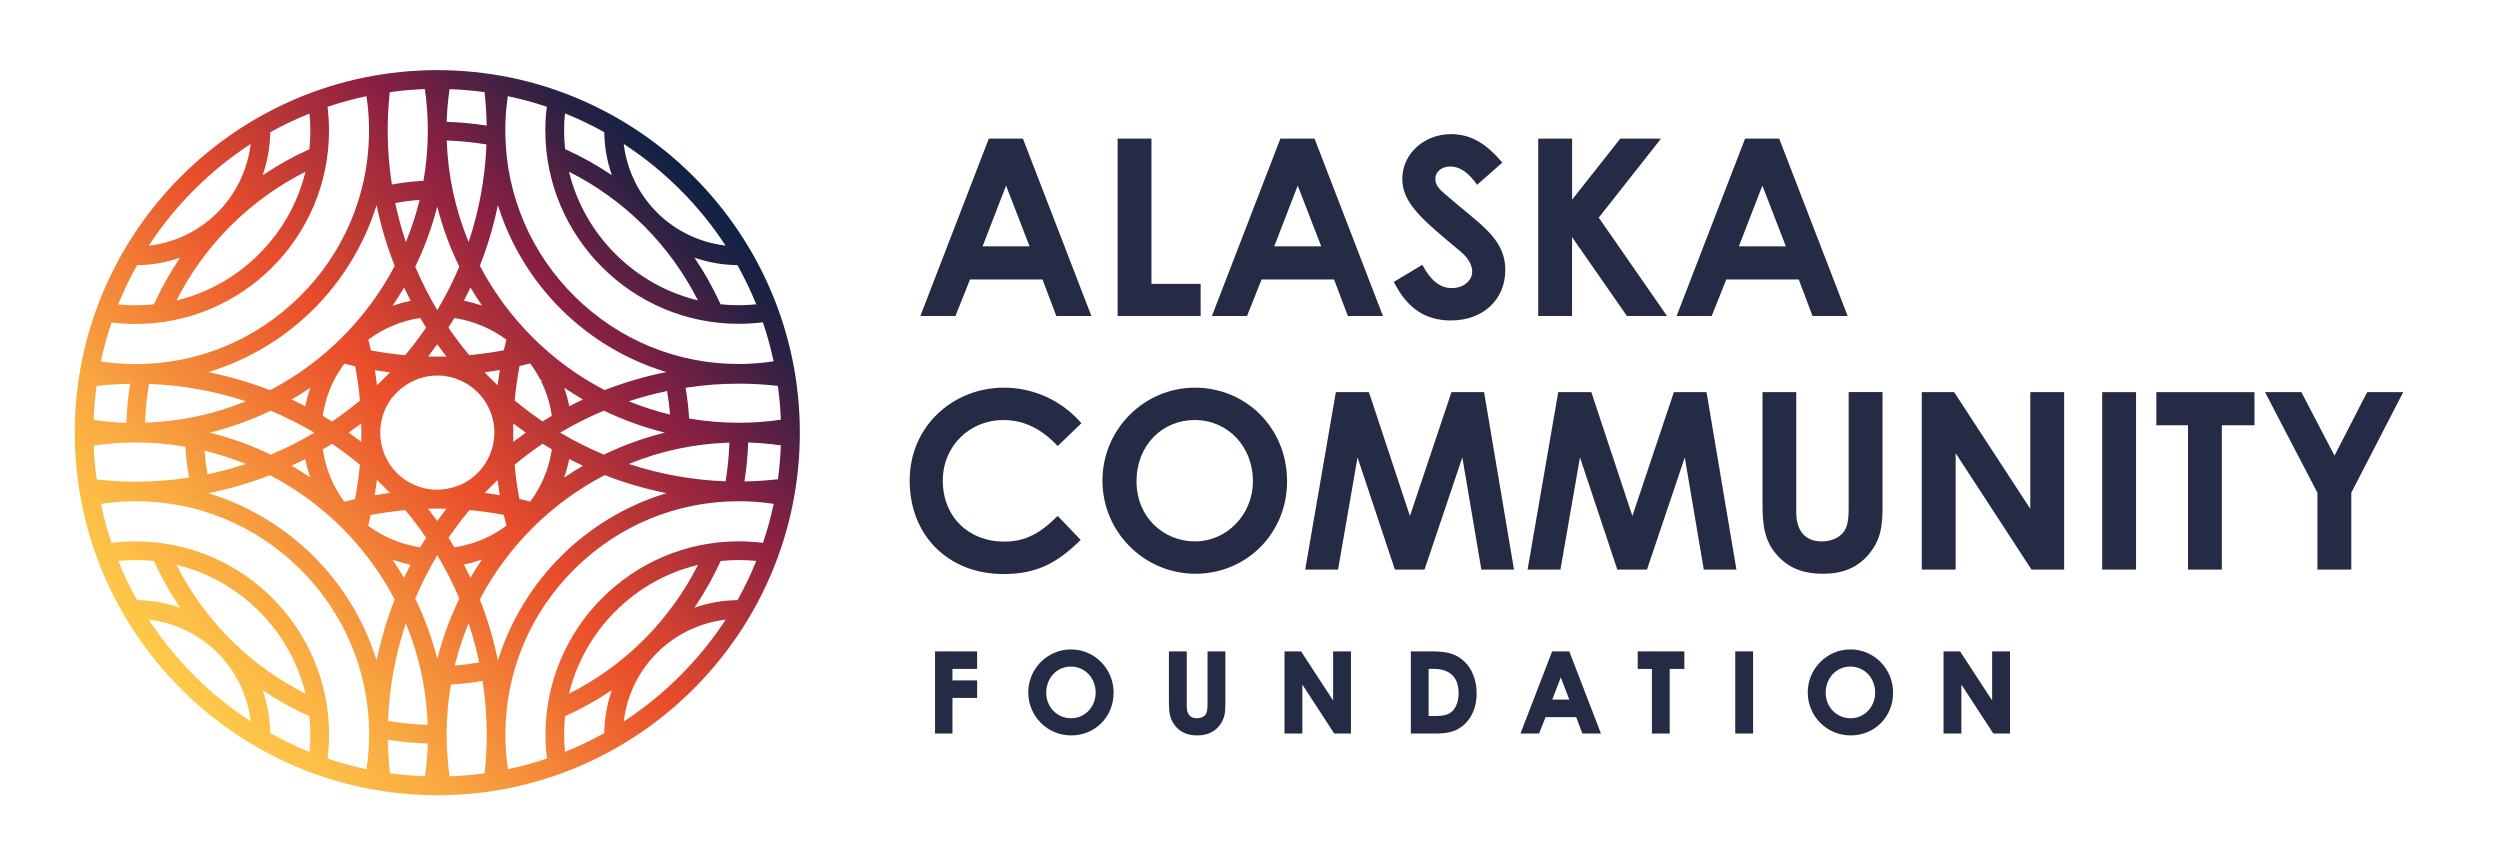 <?xml version="1.0" encoding="UTF-8"?>
<svg id="Layer_1" data-name="Layer 1" xmlns="http://www.w3.org/2000/svg" xmlns:xlink="http://www.w3.org/1999/xlink" viewBox="0 0 468 162">
  <defs>
    <style>
      .cls-1 {
        fill: url(#linear-gradient);
      }

      .cls-2 {
        fill: #252b45;
      }
    </style>
    <linearGradient id="linear-gradient" x1="31.62" y1="125.79" x2="142.92" y2="26.54" gradientUnits="userSpaceOnUse">
      <stop offset="0" stop-color="#ffc849"/>
      <stop offset=".06" stop-color="#fdbf47"/>
      <stop offset=".16" stop-color="#f9a941"/>
      <stop offset=".28" stop-color="#f38538"/>
      <stop offset=".42" stop-color="#ea532c"/>
      <stop offset=".44" stop-color="#e94e2b"/>
      <stop offset=".65" stop-color="#96253f"/>
      <stop offset=".68" stop-color="#8a2043"/>
      <stop offset=".7" stop-color="#802043"/>
      <stop offset=".84" stop-color="#2c2143"/>
      <stop offset=".91" stop-color="#0c2244"/>
    </linearGradient>
  </defs>
  <g>
    <polygon class="cls-2" points="175.04 137.32 178.3 137.32 178.3 130.65 182.92 130.65 182.92 127.37 178.3 127.37 178.3 125.22 182.92 125.22 182.92 121.94 175.04 121.94 175.04 137.32"/>
    <path class="cls-2" d="M200.49,121.57c-4.41,0-8,3.61-8,8.04s3.53,8.06,8.04,8.06,7.94-3.51,7.94-8-3.58-8.1-7.98-8.1ZM205.11,129.65c0,2.69-2.02,4.81-4.6,4.81s-4.66-2.06-4.66-4.79,1.99-4.89,4.62-4.89,4.64,2.14,4.64,4.87Z"/>
    <path class="cls-2" d="M226.04,131.87c0,.82-.05,1.41-.31,1.82-.3.48-.94.77-1.67.77-1.26,0-1.9-.74-1.9-2.2v-10.32h-3.34v9.55c0,1.75.11,3.32,1.44,4.69.96,1,2.22,1.49,3.87,1.49s3.03-.54,4-1.66c1.17-1.37,1.26-2.67,1.26-4.35v-9.72h-3.34v9.93Z"/>
    <polygon class="cls-2" points="249.56 131.13 243.56 121.94 240.46 121.94 240.46 137.32 243.8 137.32 243.8 128.15 249.77 137.32 252.9 137.32 252.9 121.94 249.56 121.94 249.56 131.13"/>
    <path class="cls-2" d="M267.94,121.94h-3.83v15.38h3.88c2.14,0,4,0,5.79-1.4,1.68-1.31,2.65-3.53,2.65-6.1,0-2.39-.81-4.54-2.23-5.92-1.68-1.64-3.56-1.96-6.25-1.96ZM273.05,129.75c0,1.34-.38,2.51-1.03,3.23-.82.88-1.89,1.06-3.34,1.06h-1.24v-8.83h.91c3.08,0,4.7,1.57,4.7,4.54Z"/>
    <path class="cls-2" d="M290.56,121.94l-5.93,15.38h3.48l1.22-3.07h5.73l1.16,3.07h3.48l-5.93-15.38h-3.2ZM293.79,130.97h-3.21l1.6-4.15,1.6,4.15Z"/>
    <polygon class="cls-2" points="306.58 125.22 309.24 125.22 309.24 137.32 312.57 137.32 312.57 125.22 315.31 125.22 315.31 121.94 306.58 121.94 306.58 125.22"/>
    <rect class="cls-2" x="324.84" y="121.94" width="3.34" height="15.38"/>
    <path class="cls-2" d="M346.41,121.57c-4.41,0-8,3.61-8,8.04s3.53,8.06,8.04,8.06,7.94-3.51,7.94-8-3.58-8.1-7.98-8.1ZM351.03,129.65c0,2.69-2.02,4.81-4.6,4.81s-4.66-2.06-4.66-4.79,1.99-4.89,4.62-4.89,4.64,2.14,4.64,4.87Z"/>
    <polygon class="cls-2" points="372.93 121.94 372.93 131.13 366.93 121.94 363.83 121.94 363.83 137.32 367.17 137.32 367.17 128.15 373.15 137.32 376.27 137.32 376.27 121.94 372.93 121.94"/>
  </g>
  <path class="cls-2" d="M185.11,25.94h6.38l12.82,33.22h-6.57l-2.59-6.85h-13.56l-2.73,6.85h-6.57l12.82-33.22ZM188.34,34.73l-4.4,11.38h8.79l-4.4-11.38Z"/>
  <path class="cls-2" d="M209.21,25.94h6.34v27.2h9.21v6.01h-15.54V25.94Z"/>
  <path class="cls-2" d="M239.7,25.94h6.38l12.81,33.22h-6.57l-2.59-6.85h-13.56l-2.73,6.85h-6.57l12.82-33.22ZM242.94,34.73l-4.4,11.38h8.79l-4.4-11.38Z"/>
  <path class="cls-2" d="M266.26,49.58c1.53,2.87,3.28,4.35,5.5,4.35s3.84-1.39,3.84-3.1c0-1.2-.79-2.59-2.13-3.7-6.89-5.78-10.96-8.93-10.96-13.65s4.12-8.37,9.11-8.37c4.21,0,6.99,2.27,9.62,5.32l-4.72,4.16c-1.57-2.22-3.19-3.42-5-3.42-1.67,0-2.82.97-2.82,2.31s.97,2.13,1.94,2.96c6.2,5.46,11.15,8.05,11.15,14.11,0,5.55-4.16,9.44-10.18,9.44-4.86,0-8.24-2.36-10.69-7.22l5.32-3.19Z"/>
  <path class="cls-2" d="M287.96,25.94h6.34v11.43l9.02-11.43h7.63l-11.66,14.8,12.77,18.41h-7.5l-10.27-14.76v14.76h-6.34V25.94Z"/>
  <path class="cls-2" d="M326.68,25.94h6.38l12.82,33.22h-6.57l-2.59-6.85h-13.56l-2.73,6.85h-6.57l12.82-33.22ZM329.92,34.73l-4.4,11.38h8.79l-4.4-11.38Z"/>
  <path class="cls-2" d="M202.3,101.08c-4.39,4.3-8.19,6.38-14.43,6.38-10.41,0-17.58-7.26-17.58-17.49s8.14-17.4,17.67-17.4c5.51,0,10.83,2.41,14.48,6.66l-4.44,4.26c-3.01-3.19-6.29-4.86-10.18-4.86-6.25,0-11.33,4.81-11.33,11.33,0,6.85,4.9,11.43,11.47,11.43,4.12,0,6.89-1.67,10.04-4.81l4.3,4.49Z"/>
  <path class="cls-2" d="M240.94,90.11c0,9.76-7.63,17.3-17.16,17.3s-17.4-7.77-17.4-17.44,7.87-17.4,17.3-17.4,17.26,7.4,17.26,17.53ZM212.76,90.11c0,6.75,5.09,11.24,10.96,11.24s10.83-4.95,10.83-11.29-4.58-11.43-10.92-11.43c-5.97,0-10.87,4.63-10.87,11.47Z"/>
  <path class="cls-2" d="M250.06,73.41h6.2l7.68,23.18,7.77-23.18h6.11l5.6,33.22h-6.11l-3.56-21-7.08,21h-5.55l-6.99-21-3.65,21h-6.15l5.74-33.22Z"/>
  <path class="cls-2" d="M291.7,73.41h6.2l7.68,23.18,7.77-23.18h6.11l5.6,33.22h-6.11l-3.56-21-7.08,21h-5.55l-6.99-21-3.66,21h-6.15l5.74-33.22Z"/>
  <path class="cls-2" d="M329.92,73.41h6.34v22.48c0,3.61,1.76,5.46,4.81,5.46,1.8,0,3.42-.74,4.21-1.99.69-1.06.79-2.59.79-4.35v-21.61h6.34v21.14c0,3.66-.18,6.43-2.68,9.35-2.13,2.45-4.9,3.52-8.51,3.52-3.42,0-6.15-.97-8.23-3.15-2.68-2.78-3.05-5.78-3.05-10.09v-20.77Z"/>
  <path class="cls-2" d="M359.76,73.41h6.06l14.25,21.84v-21.84h6.34v33.22h-6.11l-14.2-21.79v21.79h-6.34v-33.22Z"/>
  <path class="cls-2" d="M393.53,73.41h6.34v33.22h-6.34v-33.22Z"/>
  <path class="cls-2" d="M403.67,73.41h18.37v6.2h-6.11v27.02h-6.34v-27.02h-5.92v-6.2Z"/>
  <path class="cls-2" d="M424.02,73.41h6.8l6.2,11.89,6.11-11.89h6.75l-9.72,18.83v14.39h-6.34v-14.39l-9.81-18.83Z"/>
  <path class="cls-1" d="M81.85,13.13C44.43,13.13,13.99,43.58,13.99,81s30.44,67.87,67.87,67.87,67.87-30.45,67.87-67.87S119.28,13.13,81.85,13.13ZM105.75,21.36v-.13s.13.05.13.05c2.44.98,4.86,2.14,7.19,3.44l.05.03v.05c.04,2.65.49,5.25,1.34,7.74l.09.26-.23-.15c-2.68-1.79-5.53-3.38-8.48-4.71l-.05-.02v-.05c-.13-1.15-.19-2.3-.19-3.44,0-1,.05-2.03.15-3.06ZM120.38,42.12c.08.08.17.17.25.25,3.99,4.01,7.33,8.61,9.93,13.68l.09.18-.2-.05c-5.73-1.42-11-4.4-15.23-8.62-4.23-4.22-7.22-9.48-8.65-15.21l-.05-.2.18.09c5.06,2.58,9.67,5.9,13.68,9.88ZM93.2,38.38l.11.34c2.3,7.22,6.37,13.86,11.78,19.22,5.4,5.36,12.08,9.37,19.31,11.6l.35.11-.36.07c-3.8.78-7.55,1.89-11.15,3.29l-.04.02-.04-.02c-4.95-2.57-9.47-5.88-13.43-9.83-3.96-3.95-7.29-8.45-9.88-13.39l-.02-.04.02-.04c1.39-3.54,2.5-7.24,3.29-11l.07-.35ZM105,81.07l-.14-.08.14-.08c2.57-1.52,5.26-2.87,8.01-4.02l.04-.02.04.02c3.53,1.7,7.24,3.05,11.03,4.01l.36.09-.36.09c-3.79.95-7.5,2.3-11.03,4.01l-.04.02-.04-.02c-2.74-1.15-5.44-2.5-8.01-4.02ZM109.12,87.19l-.15.09c-1.05.62-2.11,1.28-3.14,1.98l-.23.16.09-.27c.35-1.01.64-2.06.85-3.1l.02-.12.11.06c.75.39,1.52.76,2.29,1.13l.16.08ZM105.61,72.57l.23.16c1.03.69,2.08,1.36,3.13,1.97l.15.09-.16.08c-.77.36-1.53.74-2.28,1.13l-.11.06-.02-.12c-.21-1.04-.5-2.08-.84-3.09l-.09-.26ZM117.96,86.75c5.89-2.37,12.1-3.68,18.48-3.89h.1s0,.1,0,.1c-.08,2.37-.32,4.75-.7,7.06v.08s-.1,0-.1,0c-6.07-.23-12.05-1.3-17.77-3.17l-.24-.08.24-.1ZM125.31,77.58c-2.49-.61-4.97-1.41-7.35-2.36l-.24-.1.25-.08c2.23-.73,4.52-1.34,6.81-1.82l.09-.02.02.1c.24,1.37.42,2.78.54,4.19v.13s-.12-.03-.12-.03ZM101.31,71.39l.03.06c.97,1.99,1.62,4.12,1.95,6.33v.06s-.04.03-.04.03c-.55.33-1.1.66-1.63.99l-.05.03-.05-.03c-1.74-1.18-3.47-2.48-5.13-3.86l-.04-.03v-.05c.2-2.13.5-4.26.9-6.35v-.06s.07-.01.07-.01c.61-.14,1.24-.29,1.86-.45l.06-.02.04.05c.72.97,1.36,2,1.9,3.06l.16-.08.09.17-.16.08s.02.05.03.07ZM98.33,80.91l.11.08-.11.08c-.71.5-1.41,1.02-2.09,1.54l-.15.11v-.18c-.03-1.02-.03-2.06,0-3.09v-.18s.15.11.15.11c.67.52,1.38,1.03,2.09,1.54ZM96.38,86.97c1.66-1.38,3.39-2.68,5.14-3.87l.05-.03.05.03c.54.34,1.08.67,1.63.99l.05.03v.06c-.21,1.34-.53,2.67-.97,3.94l-.07.2c-.72,1.97-1.71,3.83-2.97,5.52l-.04.05-.06-.02c-.65-.17-1.29-.32-1.9-.46h-.06s-.01-.07-.01-.07c-.39-2.07-.69-4.19-.88-6.3v-.05s.03-.03.03-.03ZM88.16,108.01l-.09.15-.08-.16c-.35-.74-.72-1.48-1.09-2.2l-.06-.11.12-.03c1.01-.21,2.02-.49,3-.82l.26-.09-.16.23c-.67,1-1.32,2.01-1.92,3.03ZM89.71,124l-.1.02c-1.42.25-2.88.44-4.34.55h-.13s.03-.12.03-.12c.63-2.57,1.46-5.1,2.45-7.53l.1-.23.08.24c.76,2.28,1.39,4.63,1.89,6.98l.02.09ZM88.38,101.69c-.15.05-.3.09-.44.14-.07.02-.15.04-.22.06h-.02c-.29.09-.51.14-.72.2-.59.14-1.21.26-1.86.36h-.06s-.03-.04-.03-.04c-.34-.58-.69-1.15-1.03-1.69l-.03-.05.03-.05c1.18-1.73,2.48-3.45,3.85-5.09l.03-.04h.05c2.12.2,4.24.49,6.32.88h.06s.01.07.01.07c.14.62.3,1.26.46,1.9l.02.06-.05.04c-1.93,1.44-4.07,2.53-6.34,3.25ZM81.86,91.68c-2.79,0-5.52-1.09-7.56-3.13-3.57-3.57-4.15-9.21-1.38-13.43v-.02c.09-.12.18-.24.26-.36l.03-.04s.02-.03.04-.05c.06-.08.12-.16.19-.24l.07-.09s.05-.07.08-.1c.03-.04.07-.08.11-.12l.06-.06c.85-.98,1.85-1.8,2.98-2.42l.04-.02c.12-.07.25-.13.38-.19l.11-.05c.11-.05.21-.1.32-.15l.18-.08c.07-.03.15-.06.23-.09l.07-.03c.08-.03.15-.06.21-.08.05-.02.1-.03.14-.05l.05-.02c.1-.04.21-.07.32-.1.03,0,.06-.02.09-.03h.05c.12-.05.25-.08.37-.12l.1-.02c.14-.03.28-.06.42-.09h.06c.15-.04.3-.07.45-.09h.05c.15-.03.31-.05.46-.06h.06c.15-.02.3-.03.45-.04h.13c.13,0,.27-.01.4-.01h.04c.18,0,.33,0,.48.01h.1c.15.02.29.03.44.04h.08c.18.03.32.05.47.07,2.51.39,4.8,1.66,6.46,3.58,1.68,1.94,2.6,4.42,2.6,6.98,0,4.06-2.36,7.83-6.02,9.62l-.06.03c-.08.04-.16.08-.25.11l-.12.05c-.05.02-.11.05-.17.07-.03.01-.06.02-.09.03l-.06.02c-1.28.5-2.61.75-3.93.75ZM83.56,95.23l-.11.15c-.52.68-1.03,1.37-1.52,2.05l-.08.11-.08-.11c-.49-.69-1-1.38-1.52-2.05l-.11-.15h.18c1.01-.03,2.04-.03,3.05,0h.19ZM76.8,105.81c-.38.73-.74,1.47-1.09,2.2l-.08.16-.09-.15c-.6-1.01-1.24-2.03-1.91-3.01l-.16-.23.26.09c.98.33,1.99.61,2.99.82l.12.03-.06.11ZM80.07,135.59v.1s-.1,0-.1,0c-2.43-.08-4.87-.33-7.25-.72h-.08s0-.1,0-.1c.25-6.12,1.34-12.16,3.25-17.93l.08-.24.1.23c2.42,5.93,3.77,12.21,3.99,18.66ZM68.96,98.45l-.05-.04.02-.06c.16-.62.31-1.25.46-1.88v-.06s.07-.01.07-.01c2.08-.4,4.22-.7,6.35-.9h.05s.03.03.03.03c1.37,1.64,2.66,3.35,3.84,5.08l.03.05-.03.05c-.34.53-.68,1.1-1.03,1.69l-.03.05h-.06c-3.49-.54-6.82-1.92-9.64-4ZM75.55,53.97l.09-.15.08.16c.35.74.72,1.49,1.1,2.21l.06.11-.12.03c-1.02.21-2.03.49-3.02.83l-.27.09.16-.23c.68-1,1.33-2.02,1.93-3.04ZM73.99,38l.1-.02c1.42-.25,2.88-.44,4.33-.55h.13s-.03.12-.03.12c-.63,2.56-1.45,5.09-2.44,7.52l-.1.23-.08-.24c-.76-2.28-1.39-4.63-1.89-6.96l-.02-.09ZM78.61,59.54h.06s.03.04.03.04c.34.58.69,1.15,1.03,1.69l.03.05-.03.05c-1.18,1.73-2.47,3.44-3.84,5.08l-.03.04h-.05c-2.12-.2-4.24-.49-6.31-.88h-.06s-.01-.07-.01-.07c-.14-.61-.29-1.25-.46-1.9l-.02-.06.05-.04c2.83-2.1,6.16-3.48,9.61-4.01ZM70.58,72.12l-.02-.18c-.11-.85-.24-1.7-.37-2.52l-.02-.13.13.02c.83.14,1.67.26,2.52.37l.18.02-.13.13c-.7.73-1.42,1.45-2.15,2.15l-.13.13ZM72.87,92.15l.13.13-.18.02c-.84.11-1.69.24-2.55.39l-.13.02.02-.13c.14-.85.27-1.71.38-2.55l.02-.18.13.13c.74.7,1.47,1.43,2.17,2.17ZM80.15,66.74l.11-.15c.51-.67,1.02-1.36,1.51-2.04l.08-.11.08.11c.49.69,1,1.37,1.51,2.04l.11.15h-.18c-.53.02-1.06.02-1.59.02-.48,0-.97,0-1.45-.02h-.19ZM93.17,71.95l-.02.18-.13-.13c-.74-.71-1.48-1.44-2.19-2.18l-.13-.13.18-.02c.85-.11,1.71-.24,2.57-.39l.13-.02-.02.13c-.15.86-.28,1.72-.39,2.56ZM93.56,92.69l-.13-.02c-.84-.14-1.69-.27-2.52-.37l-.18-.02.13-.13c.7-.73,1.42-1.45,2.16-2.15l.13-.13.02.18c.11.85.24,1.69.37,2.52l.02.13ZM94.33,65.51v.06s-.07.01-.07.01c-2.09.4-4.23.7-6.37.9h-.05s-.03-.03-.03-.03c-1.37-1.64-2.65-3.34-3.83-5.07l-.03-.05.03-.05c.34-.54.69-1.11,1.03-1.69l.03-.05h.06c3.48.53,6.81,1.92,9.65,4.01l.05.04-.02.06c-.16.61-.31,1.24-.45,1.86ZM86.9,56.19c.37-.72.74-1.47,1.1-2.21l.08-.16.09.15c.6,1.02,1.25,2.04,1.92,3.03l.16.23-.26-.09c-.98-.33-1.99-.61-3.01-.82l-.12-.03.06-.11ZM83.63,26.41v-.1s.1,0,.1,0c2.44.08,4.88.33,7.25.72h.08s0,.1,0,.1c-.25,6.12-1.34,12.15-3.25,17.92l-.08.24-.1-.23c-2.42-5.93-3.77-12.2-4-18.65ZM83.62,22.72c.06-1.95.24-3.95.52-5.95v-.08s.1,0,.1,0c2.13.08,4.29.26,6.41.55h.07s0,.08,0,.08c.22,2.04.35,4.09.38,6.09v.11s-.11-.02-.11-.02c-2.41-.38-4.86-.61-7.29-.69h-.09s0-.1,0-.1ZM81.85,38.66l.09.35c.97,3.74,2.32,7.4,4.02,10.87l.02.04-.02.04c-1.15,2.73-2.51,5.4-4.02,7.96l-.08.14-.08-.14c-1.52-2.55-2.87-5.23-4.03-7.96l-.02-.04.02-.04c1.69-3.47,3.04-7.13,4.01-10.87l.09-.35ZM72.97,17.32v-.07s.08-.01.08-.01c2.12-.29,4.27-.48,6.41-.56h.08s.01.08.01.08c.32,2.3.5,4.64.53,6.94v.25c0,.16,0,.32,0,.47,0,.14,0,.29,0,.43v.3c-.03,2.9-.3,5.81-.79,8.63v.07s-.09,0-.09,0c-1.92.11-3.86.33-5.76.67l-.09.02v-.09c-.48-3.03-.73-6.13-.77-9.23v-.16c0-.21,0-.41,0-.62,0-.22,0-.44,0-.66v-.13c.02-2.08.15-4.21.38-6.34ZM70.5,38.39l.07.35c.79,3.76,1.9,7.45,3.3,10.99l.02.04-.02.04c-2.59,4.93-5.92,9.44-9.88,13.39-3.97,3.95-8.48,7.26-13.43,9.83l-.04.02-.04-.02c-3.59-1.4-7.34-2.51-11.14-3.29l-.36-.07.35-.11c7.22-2.24,13.89-6.25,19.29-11.61,5.4-5.36,9.47-12.01,11.77-19.22l.11-.34ZM60.48,84.1c.56-.33,1.1-.66,1.62-.99l.05-.03.05.03c1.75,1.19,3.47,2.48,5.13,3.86l.04.03v.05c-.2,2.12-.5,4.25-.9,6.33v.06s-.07.01-.07.01c-.63.14-1.26.3-1.88.46l-.06.02-.04-.05c-2.09-2.82-3.46-6.17-3.98-9.69v-.06s.04-.03.04-.03ZM60.42,77.86v-.06c.32-2.09.92-4.11,1.8-6l.03-.06c.07-.16.16-.32.24-.48l.02-.04c.55-1.08,1.19-2.12,1.92-3.09l.04-.05.06.02c.66.17,1.28.32,1.9.46h.06s.01.07.01.07c.39,2.07.69,4.19.88,6.3v.05s-.03.03-.03.03c-1.66,1.38-3.39,2.68-5.14,3.87l-.05.03-.05-.03c-.53-.34-1.08-.67-1.62-.99l-.05-.03ZM65.38,81.07l-.11-.08.11-.08c.71-.51,1.42-1.03,2.09-1.54l.15-.11v.18c.03,1.02.03,2.06,0,3.09v.18s-.15-.11-.15-.11c-.68-.52-1.38-1.04-2.09-1.54ZM50.72,85.09l-.04.02-.04-.02c-3.52-1.7-7.23-3.05-11.02-4.01l-.36-.09.36-.09c3.78-.96,7.49-2.3,11.01-4l.04-.02.04.02c2.74,1.15,5.43,2.5,8,4.02l.14.08-.14.08c-2.57,1.52-5.26,2.87-8,4.02ZM58.09,89.4l-.23-.16c-1.02-.69-2.07-1.35-3.11-1.96l-.15-.09.16-.08c.76-.36,1.53-.74,2.27-1.12l.11-.06.02.12c.21,1.04.49,2.07.84,3.07l.09.26ZM38.4,84.39c2.5.61,4.98,1.41,7.37,2.37l.24.1-.24.08c-2.23.73-4.53,1.34-6.83,1.83l-.09.02-.02-.1c-.24-1.38-.42-2.79-.54-4.2v-.13s.12.03.12.03ZM27.27,79.13h-.1s0-.1,0-.1c.08-2.36.32-4.74.71-7.08v-.08s.1,0,.1,0c6.07.24,12.05,1.3,17.78,3.17l.24.08-.24.1c-5.89,2.37-12.11,3.69-18.5,3.9ZM54.6,74.79l.15-.09c1.05-.61,2.1-1.28,3.12-1.97l.23-.16-.09.26c-.35,1-.63,2.04-.85,3.09l-.02.12-.11-.06c-.75-.39-1.51-.76-2.28-1.12l-.16-.08ZM49.25,32.55c.85-2.49,1.3-5.09,1.33-7.73v-.05s.05-.03.05-.03c2.33-1.3,4.75-2.46,7.19-3.44l.12-.05v.13c.11,1.03.16,2.07.16,3.08,0,1.13-.06,2.28-.18,3.42v.05s-.05.02-.05.02c-2.95,1.33-5.8,2.92-8.47,4.71l-.23.15.09-.26ZM57.18,32.15l-.05.2c-1.43,5.73-4.42,11-8.65,15.22s-9.5,7.21-15.24,8.63l-.2.05.09-.18c2.55-4.99,5.83-9.53,9.74-13.49.21-.2.42-.41.61-.61,3.98-3.91,8.52-7.18,13.51-9.72l.18-.09ZM27.97,45.82c4.86-7.42,11.36-13.91,18.79-18.76l.17-.11-.03.2c-.58,4.59-2.66,8.96-5.86,12.3-.23.22-.45.45-.67.67-3.35,3.21-7.72,5.28-12.31,5.85l-.2.02.11-.17ZM22.18,56.87c.99-2.45,2.15-4.86,3.45-7.18l.03-.05h.05c2.65-.03,5.25-.48,7.74-1.32l.26-.09-.15.23c-1.8,2.67-3.39,5.52-4.72,8.46l-.02.05h-.05c-1.12.12-2.25.18-3.37.18-1.03,0-2.08-.05-3.13-.15h-.12s.05-.13.05-.13ZM18.9,67.57c.51-2.4,1.17-4.8,1.96-7.13l.02-.07h.08c1.48.19,2.97.28,4.43.28,19.96,0,36.2-16.24,36.2-36.2,0-1.45-.09-2.92-.27-4.38v-.08s.06-.02.06-.02c2.33-.78,4.73-1.44,7.13-1.94l.1-.02v.1c.29,1.86.44,3.72.47,5.54v.34c0,.15,0,.29,0,.44,0,.17,0,.34,0,.51v.28c-.2,11.5-4.84,22.28-13.06,30.38-8.23,8.1-19.11,12.56-30.64,12.56-2.13,0-4.29-.16-6.41-.47h-.1s.02-.11.02-.11ZM17.54,78.51c.08-2.07.26-4.16.54-6.2v-.07s.08,0,.08,0c2.04-.22,4.09-.36,6.09-.39h.11s-.02.11-.02.11c-.37,2.35-.59,4.74-.67,7.1v.09s-.1,0-.1,0c-1.95-.06-3.95-.24-5.95-.53h-.08s0-.1,0-.1ZM18.09,89.76v-.07c-.29-2.05-.47-4.14-.55-6.21v-.08s.08-.01.08-.01c2.57-.37,5.19-.56,7.77-.56,3.09,0,6.21.26,9.25.78h.07s0,.09,0,.09c.11,1.87.33,3.76.66,5.62l.02.09h-.1c-3.27.51-6.6.76-9.91.76-2.35,0-4.79-.14-7.23-.41h-.07ZM25.66,112.35l-.03-.05c-1.3-2.32-2.46-4.74-3.45-7.18l-.05-.12h.13c1.05-.11,2.11-.16,3.13-.16,1.11,0,2.24.06,3.36.17h.05s.02.05.02.05c1.34,2.94,2.93,5.79,4.72,8.46l.15.23-.26-.09c-2.49-.84-5.09-1.28-7.73-1.32h-.05ZM33.04,105.74l.2.05c5.74,1.42,11.01,4.4,15.25,8.63,4.23,4.23,7.23,9.49,8.65,15.23l.05.2-.18-.09c-4.94-2.52-9.45-5.75-13.4-9.6-.28-.29-.56-.57-.84-.84-3.87-3.95-7.11-8.45-9.63-13.39l-.09-.18ZM46.77,134.94c-7.43-4.85-13.93-11.34-18.8-18.77l-.11-.17.2.02c4.52.56,8.85,2.59,12.17,5.71h0c.31.32.63.64.94.95,3.14,3.33,5.17,7.65,5.74,12.17l.03.2-.17-.11ZM57.95,140.63v.13s-.13-.05-.13-.05c-2.44-.99-4.86-2.15-7.19-3.44l-.05-.03v-.05c-.04-2.64-.48-5.25-1.33-7.73l-.09-.26.23.15c2.67,1.79,5.52,3.38,8.47,4.71l.05.02v.05c.12,1.14.18,2.29.18,3.41,0,1.01-.05,2.05-.15,3.09ZM69.09,137.85v.23c-.02,1.91-.18,3.87-.46,5.81v.1s-.11-.02-.11-.02c-2.41-.51-4.8-1.16-7.13-1.94l-.07-.02v-.08c.19-1.46.28-2.94.28-4.39,0-19.96-16.24-36.2-36.2-36.2-1.47,0-2.96.09-4.44.27h-.08s-.02-.06-.02-.06c-.79-2.33-1.44-4.73-1.96-7.13l-.02-.1h.1c2.13-.33,4.29-.49,6.42-.49,11.56,0,22.47,4.49,30.71,12.64,8.24,8.14,12.85,18.98,12.99,30.52v.24c0,.1,0,.21,0,.31s0,.21,0,.31ZM70.5,123.61l-.11-.34c-2.29-7.21-6.36-13.86-11.77-19.22-5.4-5.36-12.07-9.37-19.29-11.61l-.35-.11.36-.07c3.8-.78,7.55-1.89,11.14-3.29l.04-.02.04.02c4.94,2.57,9.46,5.88,13.43,9.83,3.96,3.95,7.29,8.45,9.88,13.39l.02.04-.02.04c-1.39,3.54-2.5,7.24-3.29,11l-.07.35ZM80.08,139.28c-.06,1.95-.24,3.95-.52,5.95v.08s-.1,0-.1,0c-2.13-.08-4.28-.26-6.4-.55h-.07s0-.08,0-.08c-.22-2.04-.35-4.09-.38-6.09v-.11s.11.02.11.02c2.41.38,4.85.61,7.28.69h.09s0,.1,0,.1ZM81.85,123.33l-.09-.35c-.97-3.74-2.32-7.4-4.01-10.88l-.02-.04.02-.04c1.15-2.72,2.51-5.4,4.03-7.96l.08-.14.08.14c1.52,2.55,2.87,5.23,4.03,7.96l.02.04-.02.04c-1.7,3.48-3.05,7.14-4.01,10.88l-.09.35ZM91.11,137.89v.2c-.01,2.16-.15,4.38-.39,6.6v.07s-.08.01-.08.01c-2.11.29-4.27.48-6.4.55h-.08s-.01-.08-.01-.08c-.33-2.36-.51-4.77-.54-7.15v-.22c0-.11,0-.22,0-.33s0-.22,0-.33v-.21c.03-2.96.29-5.91.79-8.79v-.07s.09,0,.09,0c1.92-.11,3.86-.33,5.76-.67l.09-.02v.09c.49,3.1.74,6.28.77,9.45v.2c0,.12,0,.23,0,.35s0,.23,0,.35ZM93.2,123.61l-.07-.35c-.79-3.76-1.9-7.46-3.29-11l-.02-.04.02-.04c2.59-4.94,5.92-9.44,9.89-13.39,3.97-3.95,8.49-7.26,13.44-9.83l.04-.02.04.02c3.6,1.4,7.35,2.51,11.16,3.29l.36.07-.35.11c-7.23,2.23-13.91,6.25-19.31,11.61-5.41,5.37-9.48,12.02-11.78,19.24l-.11.34ZM114.45,129.46c-.84,2.49-1.29,5.09-1.33,7.73v.05s-.05.03-.05.03c-2.33,1.3-4.75,2.45-7.19,3.44l-.12.05v-.13c-.11-1.04-.16-2.08-.16-3.09,0-1.13.06-2.27.18-3.41v-.05s.05-.02.05-.02c2.94-1.33,5.79-2.92,8.47-4.71l.23-.15-.09.26ZM106.52,129.85l.05-.2c1.43-5.74,4.42-11.01,8.65-15.23,4.23-4.23,9.51-7.21,15.25-8.63l.2-.05-.09.18c-2.52,4.92-5.74,9.41-9.59,13.35h0c-.31.3-.62.6-.91.91-3.94,3.85-8.44,7.07-13.37,9.58l-.18.09ZM135.74,116.16c-4.87,7.43-11.37,13.92-18.8,18.78l-.17.11.03-.2c.56-4.52,2.59-8.83,5.71-12.14.35-.34.69-.68,1-1,3.33-3.11,7.64-5.13,12.15-5.69l.2-.02-.11.17ZM141.53,105.12c-.99,2.44-2.15,4.86-3.45,7.18l-.03.05h-.05c-2.64.03-5.24.48-7.73,1.32l-.26.09.15-.23c1.79-2.67,3.38-5.51,4.72-8.46l.02-.05h.05c1.12-.12,2.25-.18,3.36-.18,1.03,0,2.08.05,3.14.15h.13s-.05.13-.05.13ZM144.81,94.42c-.51,2.41-1.17,4.81-1.96,7.13l-.02.07h-.08c-1.48-.19-2.97-.28-4.44-.28-19.96,0-36.2,16.24-36.2,36.2,0,1.45.09,2.93.27,4.39v.08s-.06.02-.06.02c-2.32.78-4.72,1.43-7.13,1.94l-.1.02v-.1c-.3-1.94-.46-3.9-.48-5.81,0-.08,0-.16,0-.23,0-.1,0-.21,0-.31s0-.21,0-.31c0-.08,0-.15,0-.23.14-11.55,4.75-22.39,12.99-30.53,8.24-8.15,19.15-12.64,30.71-12.64,2.13,0,4.29.16,6.42.48h.1s-.02.11-.02.11ZM146.17,83.48c-.08,2.06-.26,4.14-.53,6.18v.07s-.08,0-.08,0c-2.04.22-4.09.36-6.09.39h-.11s.02-.11.02-.11c.36-2.34.59-4.72.67-7.08v-.09s.1,0,.1,0c1.95.06,3.95.24,5.95.53h.08s0,.1,0,.1ZM145.62,72.23v.07c.29,2.04.47,4.12.55,6.19v.08s-.08.01-.08.01c-2.58.37-5.19.56-7.78.56-3.09,0-6.2-.26-9.24-.78h-.07s0-.09,0-.09c-.11-1.87-.33-3.76-.65-5.6l-.02-.09h.1c3.27-.51,6.6-.76,9.9-.76,2.35,0,4.79.14,7.23.41h.07ZM142.82,60.35l.02.07c.79,2.32,1.44,4.72,1.96,7.13l.02.1h-.1c-2.13.33-4.29.49-6.42.49-11.52,0-22.4-4.46-30.63-12.56-8.22-8.09-12.86-18.87-13.07-30.35v-.29c0-.16,0-.33,0-.49s0-.34,0-.51v-.28c.03-1.83.18-3.7.45-5.56v-.1s.11.02.11.02c2.41.51,4.8,1.16,7.13,1.94l.07.02v.08c-.19,1.45-.27,2.92-.27,4.36,0,19.96,16.24,36.2,36.2,36.2,1.47,0,2.96-.09,4.44-.28h.08ZM138.03,49.62l.03.05c1.3,2.32,2.46,4.74,3.46,7.19l.05.12h-.13c-1.05.11-2.11.16-3.13.16-1.11,0-2.25-.06-3.37-.17h-.05s-.02-.05-.02-.05c-1.34-2.95-2.93-5.79-4.73-8.47l-.16-.23.26.09c2.49.84,5.09,1.29,7.74,1.32h.05ZM135.83,45.97l-.2-.02c-4.66-.58-9.08-2.7-12.45-5.99h0c-.13-.13-.25-.25-.38-.38-3.29-3.36-5.42-7.78-6.01-12.43l-.03-.2.17.11c7.42,4.85,13.92,11.33,18.78,18.74l.11.17Z"/>
</svg>